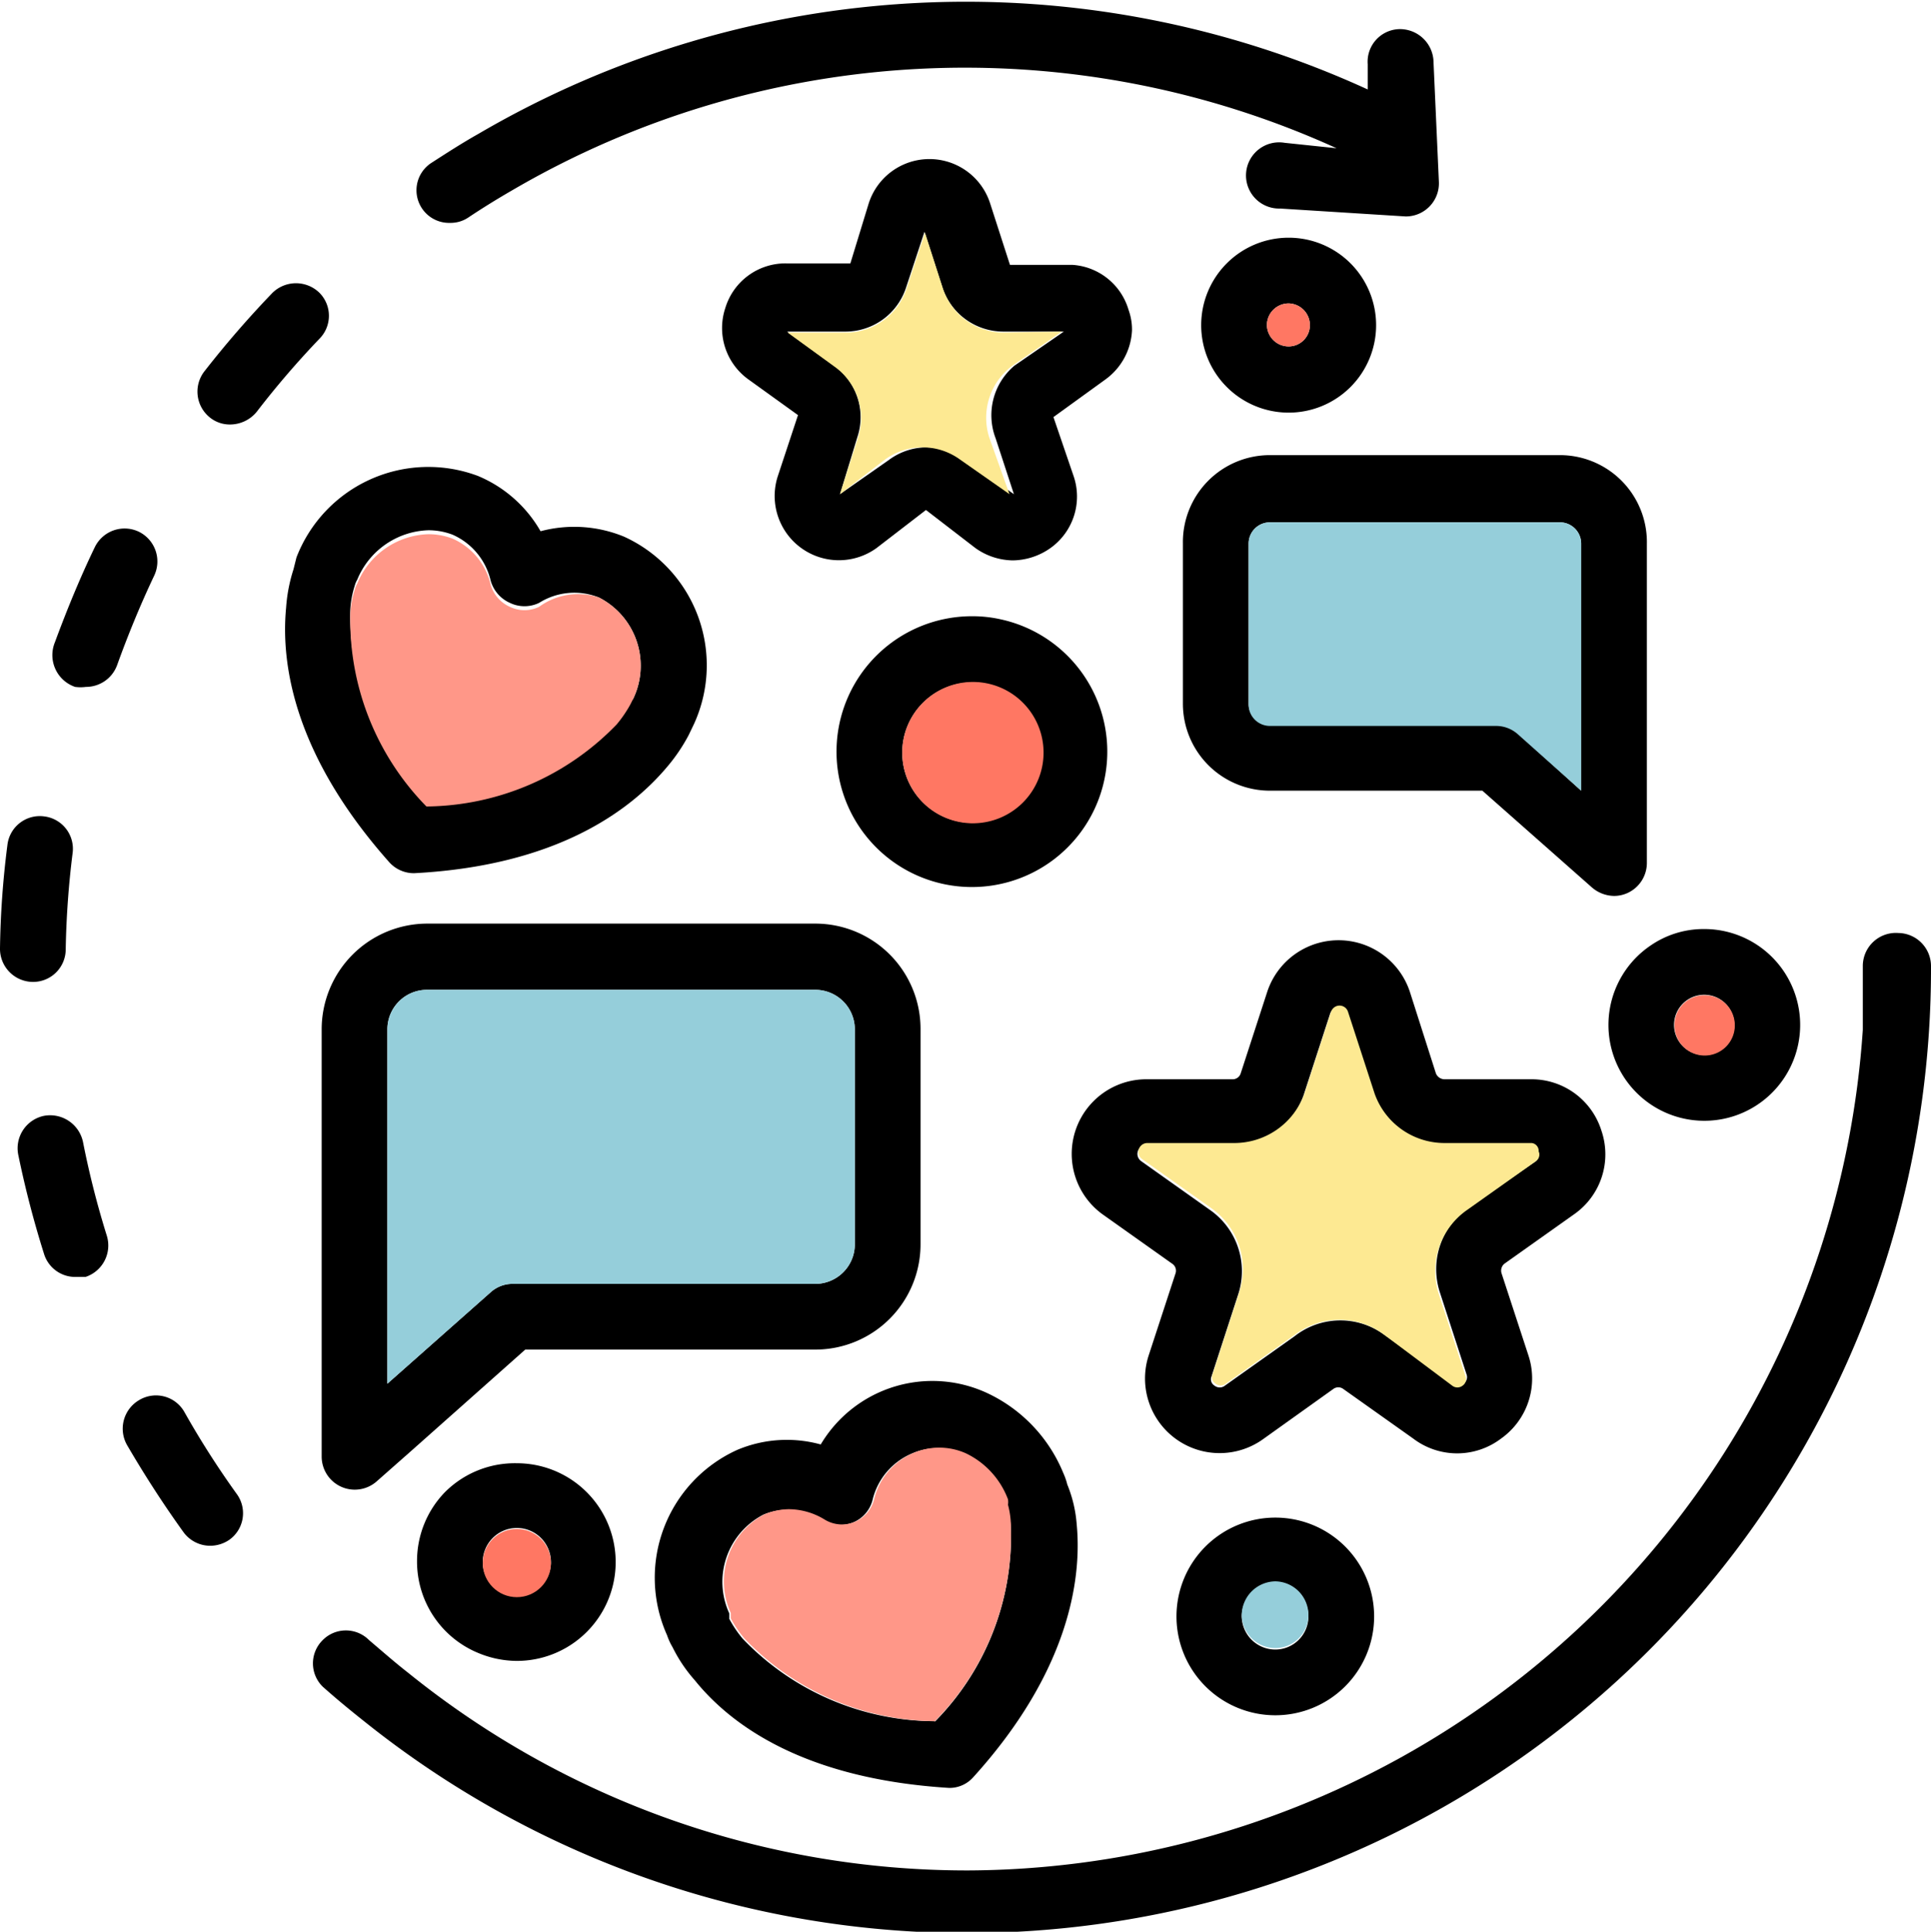 <svg xmlns="http://www.w3.org/2000/svg" viewBox="0 0 39.08 39.09"><defs><style>.cls-1{fill:#ff7763;}.cls-2{fill:#95ceda;}.cls-3{fill:#fde992;}.cls-4{fill:#ff9788;}</style></defs><title>iconeRisorsa 3</title><g id="Livello_2" data-name="Livello 2"><g id="Layer_1" data-name="Layer 1"><path d="M38.42,18.88a.67.67,0,0,1,.66.66,19.51,19.51,0,0,1-31.7,15.3c-.29-.23-.57-.46-.85-.71a.66.66,0,0,1,0-.94.66.66,0,0,1,.94,0c.26.22.52.45.79.66a18,18,0,0,0,11.33,4A18.23,18.23,0,0,0,37.7,20.84c0-.43,0-.86,0-1.3A.67.67,0,0,1,38.42,18.88Z"></path><path d="M34.49,18.8a1.94,1.94,0,1,1-1.08.33A1.89,1.89,0,0,1,34.49,18.8Zm.61,1.94a.61.61,0,1,0-.61.61A.6.6,0,0,0,35.1,20.74Z"></path><path class="cls-1" d="M34.49,20.14a.61.61,0,1,1-.6.6A.6.6,0,0,1,34.49,20.14Z"></path><path d="M33.33,11v6.46a.67.67,0,0,1-.39.61.66.66,0,0,1-.27.06.7.7,0,0,1-.45-.17L30,16H25.7a1.76,1.76,0,0,1-1.76-1.76V11A1.76,1.76,0,0,1,25.7,9.21h5.87A1.76,1.76,0,0,1,33.33,11ZM32,16V11a.43.43,0,0,0-.43-.43H25.7a.43.43,0,0,0-.43.43v3.25a.43.43,0,0,0,.43.42h4.58a.66.66,0,0,1,.44.17Z"></path><path d="M32.41,22.88a1.48,1.48,0,0,1-.55,1.69l-1.41,1a.18.18,0,0,0-.06.2l.54,1.65a1.49,1.49,0,0,1-.55,1.69,1.47,1.47,0,0,1-1.78,0l-1.41-1a.17.17,0,0,0-.21,0l-1.4,1a1.51,1.51,0,0,1-2.33-1.69l.54-1.65a.17.17,0,0,0-.07-.2l-1.41-1a1.51,1.51,0,0,1,.89-2.73h1.74a.17.17,0,0,0,.17-.12l.54-1.66a1.52,1.52,0,0,1,2.88,0l.53,1.66a.19.19,0,0,0,.17.12H31A1.48,1.48,0,0,1,32.41,22.88Zm-1.33.62a.19.19,0,0,0-.1-.33H29.23a1.5,1.5,0,0,1-1.43-1l-.54-1.66a.18.18,0,0,0-.34,0l-.54,1.66a1.51,1.51,0,0,1-1.44,1H23.2a.18.18,0,0,0-.1.33l1.41,1a1.51,1.51,0,0,1,.55,1.69l-.54,1.66a.15.15,0,0,0,.06.19.17.17,0,0,0,.21,0l1.41-1A1.5,1.5,0,0,1,28,27l1.41,1a.17.17,0,0,0,.21,0,.16.16,0,0,0,.06-.19l-.54-1.66a1.51,1.51,0,0,1,.55-1.69Z"></path><path class="cls-2" d="M32,11v5l-1.28-1.14a.66.66,0,0,0-.44-.17H25.7a.43.43,0,0,1-.43-.42V11a.43.43,0,0,1,.43-.43h5.87A.43.43,0,0,1,32,11Z"></path><path class="cls-3" d="M31.14,23.3a.16.16,0,0,1-.06.2l-1.41,1a1.51,1.51,0,0,0-.55,1.69l.54,1.66a.16.16,0,0,1-.06.19.17.17,0,0,1-.21,0L28,27a1.5,1.5,0,0,0-1.78,0l-1.41,1a.17.17,0,0,1-.21,0,.15.15,0,0,1-.06-.19l.54-1.66a1.51,1.51,0,0,0-.55-1.69l-1.41-1a.18.18,0,0,1,.1-.33h1.74a1.51,1.51,0,0,0,1.44-1l.54-1.66a.18.18,0,0,1,.34,0l.54,1.66a1.5,1.5,0,0,0,1.43,1H31A.16.16,0,0,1,31.14,23.3Z"></path><path d="M29.12,3.67a.67.67,0,0,1-.67.71l-2.54-.16A.67.67,0,1,1,26,2.89L27.05,3a18.16,18.16,0,0,0-16.7.86q-.45.26-.87.54a.64.64,0,0,1-.37.11.66.66,0,0,1-.37-1.22c.31-.2.62-.4.94-.58a19.53,19.53,0,0,1,18-.9l0-.51a.66.66,0,0,1,.62-.71.68.68,0,0,1,.71.62Z"></path><path d="M25.81,30.71a2,2,0,1,1-2,2A2,2,0,0,1,25.81,30.71Zm.67,2a.68.68,0,0,0-.67-.68.69.69,0,0,0-.68.68.68.68,0,0,0,.68.67A.67.67,0,0,0,26.48,32.72Z"></path><path d="M26.08,4.81a1.77,1.77,0,1,1-1.77,1.77A1.77,1.77,0,0,1,26.08,4.81Zm.43,1.77a.44.44,0,0,0-.43-.44.44.44,0,0,0-.44.44.44.44,0,0,0,.44.43A.43.43,0,0,0,26.51,6.58Z"></path><path class="cls-1" d="M26.08,6.14a.44.44,0,0,1,.43.44.43.43,0,0,1-.43.43.44.44,0,0,1-.44-.43A.44.44,0,0,1,26.08,6.14Z"></path><path class="cls-2" d="M25.81,32a.68.68,0,0,1,.67.68.67.67,0,0,1-.67.67.68.68,0,0,1-.68-.67A.69.69,0,0,1,25.81,32Z"></path><path d="M22.84,6.27a1.18,1.18,0,0,1,.07.41,1.3,1.3,0,0,1-.54,1l-1.05.76.41,1.2a1.28,1.28,0,0,1-.47,1.45,1.35,1.35,0,0,1-.76.25,1.33,1.33,0,0,1-.76-.25l-1-.77-1,.77a1.3,1.3,0,0,1-2-1.45l.41-1.24-1-.72a1.28,1.28,0,0,1-.47-1.45,1.27,1.27,0,0,1,1.23-.9h1.3l.37-1.21a1.29,1.29,0,0,1,2.46,0l.4,1.24,1.27,0A1.27,1.27,0,0,1,22.84,6.27ZM20.53,7.4l1-.69H20.31a1.3,1.3,0,0,1-1.24-.9l-.36-1.12-.37,1.12a1.29,1.29,0,0,1-1.23.9H15.93l.95.69a1.28,1.28,0,0,1,.47,1.45L17,10l1-.7a1.29,1.29,0,0,1,1.52,0l1,.7-.37-1.13A1.31,1.31,0,0,1,20.53,7.4Z"></path><path d="M20.24,12.53a2.74,2.74,0,1,1-.56-.06A2.6,2.6,0,0,1,20.24,12.53Zm.86,2.7a1.42,1.42,0,1,0-1.42,1.42A1.43,1.43,0,0,0,21.1,15.23Z"></path><path d="M21.79,30.84c.11,1.13-.17,3-2.09,5.12a.64.64,0,0,1-.49.22C16.29,36,14.8,34.92,14.06,34a3,3,0,0,1-.45-.67,1.28,1.28,0,0,1-.11-.24,2.84,2.84,0,0,1,1.42-3.75,2.58,2.58,0,0,1,1.69-.11A2.63,2.63,0,0,1,20,28.2a3.07,3.07,0,0,1,1.52,1.61,1.33,1.33,0,0,1,.08.23A2.64,2.64,0,0,1,21.79,30.84Zm-2.87,4a5.34,5.34,0,0,0,1.54-3.89,1.78,1.78,0,0,0-.09-.49.35.35,0,0,0,0-.11,1.69,1.69,0,0,0-.85-.93,1.32,1.32,0,0,0-1.08,0,1.36,1.36,0,0,0-.78.93.67.67,0,0,1-1,.41,1.4,1.4,0,0,0-.73-.21,1.33,1.33,0,0,0-.48.1,1.53,1.53,0,0,0-.69,2l0,.11a2.33,2.33,0,0,0,.27.4A5.4,5.4,0,0,0,18.92,34.83Z"></path><path class="cls-3" d="M21.49,6.71l-1,.69a1.31,1.31,0,0,0-.47,1.45L20.43,10l-1-.7a1.29,1.29,0,0,0-1.52,0L17,10l.36-1.13a1.28,1.28,0,0,0-.47-1.45l-.95-.69h1.18a1.29,1.29,0,0,0,1.23-.9l.37-1.12.36,1.12a1.3,1.3,0,0,0,1.24.9Z"></path><path class="cls-4" d="M20.46,30.94a5.34,5.34,0,0,1-1.54,3.89,5.4,5.4,0,0,1-3.86-1.68,2.33,2.33,0,0,1-.27-.4l0-.11a1.53,1.53,0,0,1,.69-2,1.33,1.33,0,0,1,.48-.1,1.4,1.4,0,0,1,.73.21.67.67,0,0,0,1-.41,1.36,1.36,0,0,1,.78-.93,1.32,1.32,0,0,1,1.08,0,1.69,1.69,0,0,1,.85.93.35.35,0,0,1,0,.11A1.78,1.78,0,0,1,20.46,30.94Z"></path><path class="cls-1" d="M19.68,13.8a1.43,1.43,0,1,1-1.42,1.43A1.43,1.43,0,0,1,19.68,13.8Z"></path><path d="M18.63,20.82v4.36a2.13,2.13,0,0,1-2.13,2.13H10.63L8.3,29.38l-.68.6a.67.67,0,0,1-1.11-.5V20.82a2.14,2.14,0,0,1,2.13-2.13H16.5A2.13,2.13,0,0,1,18.63,20.82ZM17.3,25.18V20.82a.8.8,0,0,0-.8-.79H8.64a.8.8,0,0,0-.8.79V28l2.09-1.85a.66.66,0,0,1,.44-.17H16.5A.8.8,0,0,0,17.3,25.18Z"></path><path class="cls-2" d="M17.3,20.82v4.36a.8.8,0,0,1-.8.8H10.37a.66.66,0,0,0-.44.17L7.84,28V20.82a.8.8,0,0,1,.8-.79H16.5A.8.8,0,0,1,17.3,20.82Z"></path><path d="M12.63,10.86a2.86,2.86,0,0,1,1.42,3.78l-.11.23a3.54,3.54,0,0,1-.44.65c-.75.89-2.24,2-5.12,2.15h0a.67.67,0,0,1-.5-.22c-1.92-2.16-2.2-4-2.09-5.15a3.25,3.25,0,0,1,.15-.78L6,11.28A2.86,2.86,0,0,1,9.67,9.63a2.62,2.62,0,0,1,1.27,1.12A2.65,2.65,0,0,1,12.63,10.86Zm.18,3.29a1.55,1.55,0,0,0-.69-2.06,1.34,1.34,0,0,0-1.21.11.68.68,0,0,1-.59,0,.7.7,0,0,1-.39-.45,1.35,1.35,0,0,0-.77-.93,1.37,1.37,0,0,0-.49-.09,1.61,1.61,0,0,0-1.44,1,.48.48,0,0,0-.05.12,2,2,0,0,0-.09.47,5.39,5.39,0,0,0,1.54,3.92,5.42,5.42,0,0,0,3.85-1.66,2.49,2.49,0,0,0,.28-.41Z"></path><path class="cls-4" d="M12.12,12.09a1.55,1.55,0,0,1,.69,2.06l-.05.1a2.49,2.49,0,0,1-.28.41,5.42,5.42,0,0,1-3.85,1.66A5.39,5.39,0,0,1,7.09,12.4a2,2,0,0,1,.09-.47.48.48,0,0,1,.05-.12,1.61,1.61,0,0,1,1.44-1,1.37,1.37,0,0,1,.49.09,1.35,1.35,0,0,1,.77.93.7.7,0,0,0,.39.45.68.68,0,0,0,.59,0A1.34,1.34,0,0,1,12.12,12.09Z"></path><path d="M10.46,29.61a2,2,0,1,1,0,4,2.05,2.05,0,0,1-.78-.16,2,2,0,0,1-1.24-1.86A2,2,0,0,1,9,30.2,2,2,0,0,1,10.46,29.61Zm.69,2a.69.69,0,1,0-.69.69A.69.69,0,0,0,11.15,31.63Z"></path><circle class="cls-1" cx="10.46" cy="31.63" r="0.69"></circle><path d="M6.46,5.92a.66.66,0,0,1,0,.94A18.11,18.11,0,0,0,5.19,8.34a.7.7,0,0,1-.53.25.64.64,0,0,1-.41-.14.67.67,0,0,1-.11-.94A20.39,20.39,0,0,1,5.51,5.93.68.68,0,0,1,6.46,5.92Z"></path><path d="M4.79,30.23a.66.66,0,0,1-.15.93.69.69,0,0,1-.39.12A.67.67,0,0,1,3.71,31c-.41-.57-.79-1.16-1.14-1.76a.67.67,0,0,1,.25-.91.66.66,0,0,1,.91.24A17.79,17.79,0,0,0,4.79,30.23Z"></path><path d="M2.81,10.76a.67.67,0,0,1,.31.89c-.28.59-.53,1.2-.75,1.81a.67.67,0,0,1-.63.44.83.83,0,0,1-.22,0A.68.68,0,0,1,1.11,13c.24-.65.51-1.31.81-1.93A.67.67,0,0,1,2.81,10.76Z"></path><path d="M2.16,25a.67.67,0,0,1-.43.84l-.2,0a.66.66,0,0,1-.64-.47,20.13,20.13,0,0,1-.52-2,.67.67,0,0,1,.52-.79.68.68,0,0,1,.79.53A18,18,0,0,0,2.16,25Z"></path><path d="M.89,16.52a.66.66,0,0,1,.58.74,18.08,18.08,0,0,0-.14,1.95.66.66,0,0,1-.66.66A.67.67,0,0,1,0,19.19,18.19,18.19,0,0,1,.15,17.1.66.66,0,0,1,.89,16.52Z"></path></g></g></svg>